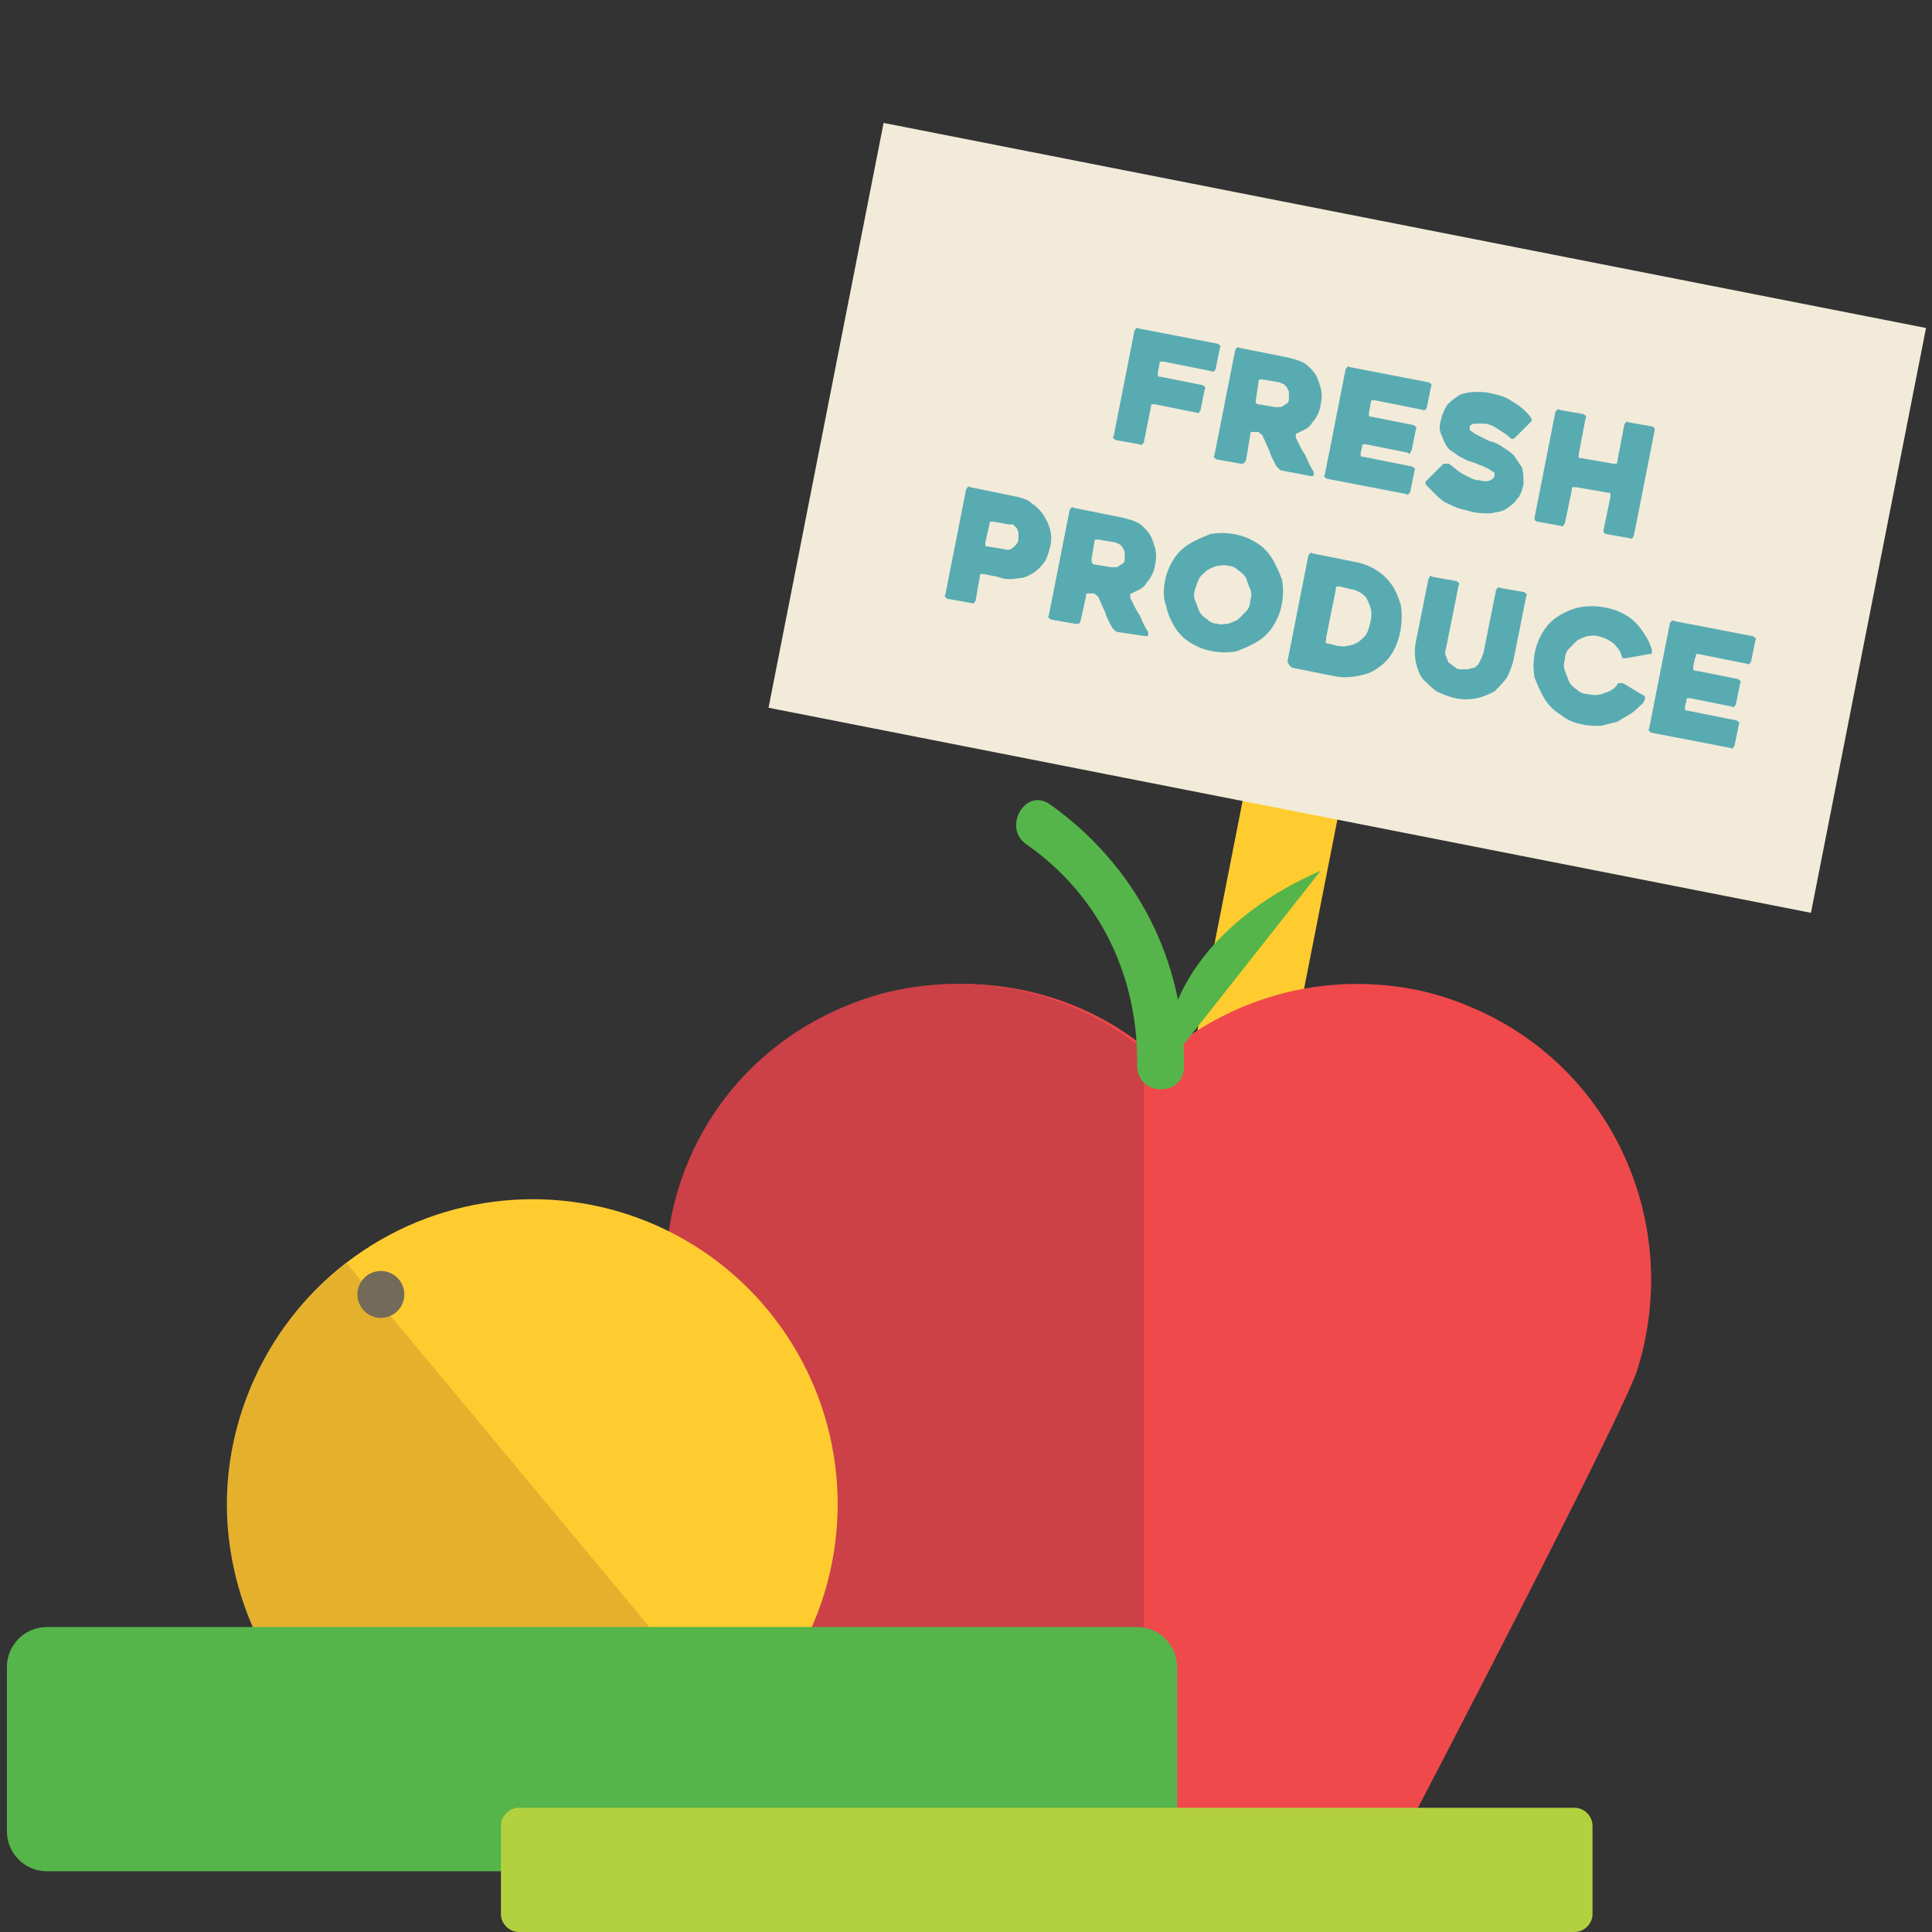 <?xml version="1.0" encoding="utf-8"?>
<!-- Generator: Adobe Illustrator 18.1.1, SVG Export Plug-In . SVG Version: 6.00 Build 0)  -->
<svg version="1.1" id="Layer_1" xmlns="http://www.w3.org/2000/svg" xmlns:xlink="http://www.w3.org/1999/xlink" x="0px" y="0px"
	 width="140px" height="140px" viewBox="0 0 140 140" enable-background="new 0 0 140 140" xml:space="preserve">
<rect x="0" y="0" width="140" height="140" fill="#333333" stroke="none"/>
<g id="Layer_1_1_" display="none">
	<g display="inline">
		<path fill="#C0525B" d="M74.2,124.2V37c-1.4,0.3-2.8,0.4-4.2,0.4c-1.4,0-2.9-0.1-4.2-0.4v87.1c0,2.7-1.3,4.8-2.8,4.8h5.7H70l0,0
			h1.4h5.7C75.5,129,74.2,126.8,74.2,124.2z"/>
		<g>
			<path fill="#55B54A" d="M73.5,0.4c1.3,0.3,2.5,0.7,3.6,1.3C75.9,1.1,74.7,0.7,73.5,0.4z"/>
			<path fill="#55B54A" d="M73.5,0.4C72.4,0.1,71.2,0,70-0.1C71.2-0.1,72.3,0.1,73.5,0.4z"/>
			<path fill="#55B54A" d="M96.6,38c0.6-1.8,1-3.8,1-5.8c0-7.1-4.2-13.3-10.3-16.4c0-0.3-0.1-0.5-0.1-0.8c0-0.1,0-0.2,0-0.3
				c0-0.2-0.1-0.4-0.1-0.5s0-0.2-0.1-0.3c0-0.2-0.1-0.3-0.1-0.5c0-0.1-0.1-0.2-0.1-0.3s-0.1-0.3-0.1-0.4c0-0.1-0.1-0.2-0.1-0.3
				s-0.1-0.3-0.1-0.4c0-0.1-0.1-0.2-0.1-0.4c0-0.1-0.1-0.3-0.2-0.4c0-0.1-0.1-0.2-0.2-0.4c-0.1-0.1-0.1-0.2-0.2-0.4
				c-0.1-0.1-0.1-0.2-0.2-0.4c-0.1-0.1-0.1-0.2-0.2-0.4c-0.1-0.1-0.1-0.2-0.2-0.4c0-0.1-0.1-0.2-0.2-0.3s-0.1-0.2-0.2-0.4
				c-0.1-0.1-0.1-0.2-0.2-0.3S84.4,8,84.4,7.8c-0.1-0.1-0.1-0.2-0.2-0.3c-0.1-0.1-0.2-0.2-0.3-0.3c-0.1-0.1-0.1-0.2-0.2-0.3
				c-0.1-0.1-0.2-0.2-0.3-0.3c-0.1-0.1-0.1-0.2-0.2-0.3C83.1,6.2,83,6.1,82.9,6s-0.1-0.2-0.2-0.2c-0.1-0.1-0.2-0.2-0.3-0.3
				c-0.1-0.1-0.2-0.2-0.2-0.2C82,5.1,81.9,5,81.8,4.8c-0.1-0.1-0.2-0.1-0.2-0.2c-0.1-0.1-0.2-0.2-0.4-0.3C81.1,4.2,81,4.2,81,4.1
				c-0.1-0.1-0.3-0.2-0.4-0.3s-0.1-0.1-0.2-0.2c-0.1-0.1-0.3-0.2-0.4-0.3c-0.1,0-0.1-0.1-0.2-0.1c-0.2-0.1-0.3-0.2-0.5-0.3
				c-0.1,0-0.1-0.1-0.2-0.1c-0.2-0.1-0.3-0.2-0.5-0.3c-0.1,0-0.1-0.1-0.2-0.1C78.2,2.2,78,2.1,77.9,2c0,0-0.1,0-0.1-0.1
				c-0.2-0.1-0.4-0.2-0.6-0.3h-0.1C75,0.6,72.6,0,70-0.2l0,0l0,0c-0.3,0-0.7,0-1,0c-9.5,0-17.4,7-18.3,15.9
				c-6.1,3.1-10.3,9.3-10.3,16.4c0,2.4,0.5,4.7,1.4,6.9c-5.8,3.9-9.5,10.3-9.5,17.6c0,9.1,5.9,16.8,14.1,20
				c3.4,8.1,11.2,14,20.6,15.1c1,0.1,2,0.2,3.1,0.2l0,0c1,0,2.1-0.1,3.1-0.2c9.3-1.1,17.1-7,20.6-15.1c8.3-3.2,14.1-10.9,14.1-20
				C107.8,48.7,103.3,41.7,96.6,38z"/>
			<path fill="#499944" d="M70-0.1c-0.3,0-0.7,0-1,0c-9.5,0-17.4,7-18.3,15.9c-6.1,3.1-10.3,9.3-10.3,16.4c0,2.4,0.5,4.7,1.4,6.9
				C36,43,32.3,49.4,32.3,56.7c0,9.1,5.9,16.8,14.1,20c3.4,8.1,11.2,14,20.6,15.1c1,0.1,2,0.2,3.1,0.2L70-0.1L70-0.1z"/>
		</g>
		<g>
			<path fill="#FFCC30" d="M97.6,130.3l-9.2-2.2c-1.9-0.4-3-2.3-2.6-4.2l3.2-13.2c0.1-0.4,0.5-0.6,0.9-0.5l14.4,3.5
				c0.4,0.1,0.6,0.5,0.5,0.9l-3.2,13.2C101.2,129.6,99.4,130.8,97.6,130.3z"/>
			<path fill="#FFCA49" d="M105.6,89.4L99.9,88c-1.2-0.3-1.9-1.4-1.6-2.6l1.3-5.3l9.8,2.4l-1.3,5.4C107.8,89,106.7,89.6,105.6,89.4z
				"/>
			<path fill="#FFFFFF" d="M104.9,87.8l-3.8-0.9c-0.8-0.2-1.2-1-1.1-1.7l0.8-3.3l6.5,1.6l-0.8,3.4C106.4,87.5,105.7,88,104.9,87.8z"
				/>
			
				<rect x="97.8" y="88.1" transform="matrix(-0.972 -0.234 0.234 -0.972 173.152 222.408)" fill="#FFCA49" width="3.9" height="25.7"/>
		</g>
		<g>
			<path fill="#5E0732" d="M70,120.2c-18.9,0-35.2,8.1-43,19.8h86C105.2,128.3,88.9,120.2,70,120.2z"/>
		</g>
	</g>
</g>
<g id="Layer_2">
	<g>
		<g>
			<g>
				
					<rect x="86.8" y="54.2" transform="matrix(-0.981 -0.193 0.193 -0.981 164.472 165.55)" fill="#FFCC30" width="7" height="41.1"/>
				
					<rect x="59.1" y="15.9" transform="matrix(-0.981 -0.193 0.193 -0.981 186.137 93.151)" fill="#F2EBD9" width="77" height="43.2"/>
			</g>
			<g>
				<path fill="#59ABB2" d="M84,26.5L83.9,27c0,0.1,0,0.1,0,0.2s0.1,0.1,0.2,0.1l3,0.6c0.1,0,0.1,0.1,0.2,0.1c0,0.1,0.1,0.1,0,0.2
					L87,29.7c0,0.1-0.1,0.1-0.1,0.2c-0.1,0-0.1,0.1-0.2,0l-3-0.6c-0.1,0-0.1,0-0.2,0s-0.1,0.1-0.1,0.2L82.9,32
					c0,0.1-0.1,0.1-0.1,0.2c-0.1,0-0.1,0.1-0.2,0l-1.7-0.3c-0.1,0-0.1-0.1-0.2-0.1c0-0.1-0.1-0.1,0-0.2l1.5-7.6
					c0-0.1,0.1-0.1,0.1-0.2c0.1,0,0.1-0.1,0.2,0l5.7,1.1c0.1,0,0.1,0.1,0.2,0.1c0,0.1,0.1,0.1,0,0.2l-0.3,1.5c0,0.1-0.1,0.1-0.1,0.2
					c-0.1,0-0.1,0.1-0.2,0l-3.5-0.7c-0.1,0-0.1,0-0.2,0C84,26.3,84,26.4,84,26.5z"/>
				<path fill="#59ABB2" d="M89.9,33.6l-1.7-0.3c-0.1,0-0.1-0.1-0.2-0.1c0-0.1-0.1-0.1,0-0.2l1.5-7.6c0-0.1,0.1-0.1,0.1-0.2
					c0.1,0,0.1-0.1,0.2,0l3.5,0.7c0.4,0.1,0.8,0.2,1.2,0.4c0.3,0.2,0.6,0.5,0.8,0.8c0.2,0.3,0.3,0.7,0.4,1c0.1,0.4,0.1,0.8,0,1.2
					c0,0.2-0.1,0.5-0.2,0.7s-0.2,0.4-0.4,0.6c-0.1,0.2-0.3,0.4-0.5,0.5s-0.4,0.2-0.6,0.3c-0.1,0-0.1,0.1-0.1,0.1c0,0.1,0,0.1,0,0.2
					c0.2,0.4,0.4,0.9,0.7,1.3c0.2,0.5,0.4,0.9,0.6,1.2c0,0.1,0,0.1,0,0.2c0,0.1-0.1,0.1-0.2,0.1l-2.1-0.4c-0.1,0-0.2-0.1-0.2-0.1
					c-0.1-0.1-0.1-0.1-0.2-0.2c-0.2-0.4-0.4-0.7-0.5-1.1c-0.2-0.4-0.3-0.7-0.5-1.1c0-0.1-0.1-0.1-0.2-0.2s-0.1-0.1-0.2-0.1h-0.2
					c-0.1,0-0.1,0-0.2,0s-0.1,0.1-0.1,0.2l-0.3,1.8c0,0.1-0.1,0.1-0.1,0.2S89.9,33.6,89.9,33.6z M91.2,29.3l1.2,0.2
					c0.1,0,0.2,0,0.3,0c0.1,0,0.2,0,0.3-0.1c0.1-0.1,0.2-0.1,0.3-0.2c0.1-0.1,0.1-0.2,0.1-0.4c0-0.1,0-0.2,0-0.3
					c0-0.1,0-0.2-0.1-0.3c0-0.1-0.1-0.2-0.2-0.3c-0.1-0.1-0.2-0.1-0.4-0.2l-1.2-0.2c-0.1,0-0.1,0-0.2,0s-0.1,0.1-0.1,0.2L91,29
					c0,0.1,0,0.1,0,0.2C91.1,29.3,91.2,29.3,91.2,29.3z"/>
				<path fill="#59ABB2" d="M99.3,29.4l-0.1,0.5c0,0.1,0,0.1,0,0.2s0.1,0.1,0.2,0.1l3,0.6c0.1,0,0.1,0.1,0.2,0.1
					c0,0.1,0.1,0.1,0,0.2l-0.3,1.5c0,0.1-0.1,0.1-0.1,0.2s-0.1,0.1-0.2,0l-3-0.6c-0.1,0-0.1,0-0.2,0s-0.1,0.1-0.1,0.2l-0.1,0.4
					c0,0.1,0,0.1,0,0.2c0,0.1,0.1,0.1,0.2,0.1l3.5,0.7c0.1,0,0.1,0.1,0.2,0.1c0,0.1,0.1,0.1,0,0.2l-0.3,1.5c0,0.1-0.1,0.1-0.1,0.2
					c-0.1,0-0.1,0.1-0.2,0l-5.7-1.1c-0.1,0-0.1-0.1-0.2-0.1c0-0.1-0.1-0.1,0-0.2l1.5-7.6c0-0.1,0.1-0.1,0.1-0.2c0.1,0,0.1-0.1,0.2,0
					l5.7,1.1c0.1,0,0.1,0.1,0.2,0.1c0,0.1,0.1,0.1,0,0.2l-0.3,1.5c0,0.1-0.1,0.1-0.1,0.2c-0.1,0-0.1,0.1-0.2,0L99.6,29
					c-0.1,0-0.1,0-0.2,0C99.3,29.2,99.3,29.3,99.3,29.4z"/>
				<path fill="#59ABB2" d="M105,33.6c0.4,0.3,0.7,0.6,1.1,0.8s0.7,0.4,1.1,0.4c0.3,0.1,0.6,0.1,0.8,0c0.2-0.1,0.3-0.2,0.3-0.4
					c0-0.1,0-0.2-0.1-0.2c-0.1-0.1-0.2-0.1-0.3-0.2c-0.1-0.1-0.3-0.1-0.4-0.2c-0.2-0.1-0.3-0.1-0.5-0.2c-0.2-0.1-0.3-0.1-0.6-0.2
					c-0.2-0.1-0.4-0.2-0.6-0.3s-0.4-0.3-0.6-0.4s-0.4-0.4-0.5-0.6c-0.1-0.2-0.2-0.5-0.3-0.7c-0.1-0.3-0.1-0.6,0-0.9
					c0.1-0.5,0.3-0.9,0.5-1.2c0.3-0.3,0.6-0.5,0.9-0.7c0.3-0.1,0.7-0.2,1.1-0.2s0.8,0,1.1,0.1c0.6,0.1,1.2,0.3,1.6,0.6
					c0.5,0.3,0.9,0.6,1.3,1.1c0,0.1,0.1,0.1,0.1,0.2s0,0.1-0.1,0.2l-1.1,1.1c-0.1,0.1-0.1,0.1-0.2,0.1s-0.1,0-0.2-0.1
					c-0.3-0.3-0.7-0.5-1-0.7s-0.6-0.3-0.9-0.3c-0.1,0-0.2,0-0.3,0c-0.1,0-0.2,0-0.3,0c-0.1,0-0.2,0-0.3,0.1c-0.1,0-0.1,0.1-0.1,0.2
					s0,0.2,0.2,0.3c0.1,0.1,0.3,0.2,0.5,0.3c0.2,0.1,0.4,0.2,0.6,0.3c0.2,0.1,0.3,0.1,0.3,0.1c0.3,0.1,0.5,0.2,0.8,0.4
					s0.6,0.4,0.8,0.6c0.2,0.3,0.4,0.6,0.6,0.9c0.1,0.4,0.1,0.8,0.1,1.2c-0.1,0.4-0.2,0.8-0.5,1.1c-0.2,0.3-0.5,0.5-0.8,0.7
					s-0.7,0.2-1.1,0.3c-0.4,0-0.9,0-1.3-0.1s-0.7-0.2-1.1-0.3c-0.3-0.1-0.6-0.3-0.9-0.4c-0.3-0.2-0.5-0.4-0.7-0.6
					c-0.2-0.2-0.4-0.4-0.6-0.6c-0.1-0.1-0.1-0.1-0.1-0.2c0-0.1,0-0.1,0.1-0.2l1.1-1.1c0.1-0.1,0.1-0.1,0.2-0.1
					C104.9,33.6,105,33.6,105,33.6z"/>
				<path fill="#59ABB2" d="M119.9,31.2l-1.5,7.6c0,0.1-0.1,0.1-0.1,0.2c-0.1,0-0.1,0.1-0.2,0l-1.7-0.3c-0.1,0-0.1-0.1-0.2-0.1
					c0-0.1,0-0.1,0-0.2l0.5-2.4c0-0.1,0-0.1,0-0.2c0-0.1-0.1-0.1-0.2-0.1l-2.3-0.4c-0.1,0-0.2,0-0.2,0c-0.1,0-0.1,0.1-0.1,0.2
					l-0.5,2.4c0,0.1-0.1,0.1-0.1,0.2c-0.1,0-0.1,0.1-0.2,0l-1.7-0.3c-0.1,0-0.1-0.1-0.2-0.1c0-0.1,0-0.1,0-0.2l1.5-7.6
					c0-0.1,0.1-0.1,0.1-0.2c0.1,0,0.1-0.1,0.2,0l1.7,0.3c0.1,0,0.1,0.1,0.2,0.1c0,0.1,0.1,0.1,0,0.2l-0.5,2.6c0,0.1,0,0.1,0,0.2
					c0,0.1,0.1,0.1,0.2,0.1l2.3,0.4c0.1,0,0.1,0,0.2,0s0.1-0.1,0.1-0.2l0.5-2.6c0-0.1,0.1-0.1,0.1-0.2c0.1,0,0.1-0.1,0.2,0l1.7,0.3
					c0.1,0,0.1,0.1,0.2,0.1C119.9,31.1,119.9,31.2,119.9,31.2z"/>
				<path fill="#59ABB2" d="M72.3,41.8l-1-0.2c-0.1,0-0.1,0-0.2,0S71,41.7,71,41.8l-0.3,1.7c0,0.1-0.1,0.1-0.1,0.2
					c-0.1,0-0.1,0.1-0.2,0l-1.7-0.3c-0.1,0-0.1-0.1-0.2-0.1c0-0.1-0.1-0.1,0-0.2l1.5-7.6c0-0.1,0.1-0.1,0.1-0.2c0.1,0,0.1-0.1,0.2,0
					l3.4,0.7c0.4,0.1,0.8,0.2,1.1,0.5c0.3,0.2,0.6,0.5,0.8,0.8c0.2,0.3,0.4,0.7,0.5,1.1c0.1,0.4,0.1,0.8,0,1.2s-0.2,0.8-0.4,1.1
					c-0.2,0.3-0.5,0.6-0.8,0.8s-0.7,0.4-1.1,0.4C73.3,42,72.8,42,72.3,41.8z M73.1,38L72,37.8c-0.1,0-0.1,0-0.2,0s-0.1,0.1-0.1,0.2
					l-0.3,1.3c0,0.1,0,0.1,0,0.2c0,0.1,0.1,0.1,0.2,0.1l1.2,0.2c0.3,0.1,0.5,0,0.7-0.2s0.3-0.3,0.3-0.6c0-0.1,0-0.2,0-0.4
					c0-0.1-0.1-0.2-0.1-0.3c-0.1-0.1-0.2-0.2-0.3-0.3C73.4,38,73.3,38,73.1,38z"/>
				<path fill="#59ABB2" d="M77.9,45.2l-1.7-0.3c-0.1,0-0.1-0.1-0.2-0.1c0-0.1-0.1-0.1,0-0.2l1.5-7.6c0-0.1,0.1-0.1,0.1-0.2
					c0.1,0,0.1-0.1,0.2,0l3.5,0.7c0.4,0.1,0.8,0.2,1.2,0.4c0.3,0.2,0.6,0.5,0.8,0.8c0.2,0.3,0.3,0.7,0.4,1c0.1,0.4,0.1,0.8,0,1.2
					c0,0.2-0.1,0.5-0.2,0.7s-0.2,0.4-0.4,0.6c-0.1,0.2-0.3,0.4-0.5,0.5S82.2,42.9,82,43c-0.1,0-0.1,0.1-0.1,0.1c0,0.1,0,0.1,0,0.2
					c0.2,0.4,0.4,0.9,0.7,1.3c0.2,0.5,0.4,0.9,0.6,1.2c0,0.1,0,0.1,0,0.2c0,0.1-0.1,0.1-0.2,0.1l-2-0.3c-0.1,0-0.2-0.1-0.2-0.1
					c-0.1-0.1-0.1-0.1-0.2-0.2c-0.2-0.4-0.4-0.7-0.5-1.1c-0.2-0.4-0.3-0.7-0.5-1.1c0-0.1-0.1-0.1-0.2-0.2C79.3,43,79.3,43,79.2,43
					H79c-0.1,0-0.1,0-0.2,0s-0.1,0.1-0.1,0.2L78.3,45c0,0.1-0.1,0.1-0.1,0.2C78.1,45.2,78,45.2,77.9,45.2z M79.3,40.9l1.2,0.2
					c0.1,0,0.2,0,0.3,0c0.1,0,0.2,0,0.3-0.1c0.1-0.1,0.2-0.1,0.3-0.2c0.1-0.1,0.1-0.2,0.1-0.4c0-0.1,0-0.2,0-0.3s0-0.2-0.1-0.3
					c0-0.1-0.1-0.2-0.2-0.3s-0.2-0.1-0.4-0.2l-1.2-0.2c-0.1,0-0.1,0-0.2,0s-0.1,0.1-0.1,0.2l-0.2,1.2c0,0.1,0,0.1,0,0.2
					C79.2,40.9,79.2,40.9,79.3,40.9z"/>
				<path fill="#59ABB2" d="M84.4,42.2c0.1-0.6,0.3-1.1,0.6-1.6c0.3-0.5,0.7-0.9,1.2-1.2s1-0.5,1.5-0.7c0.6-0.1,1.1-0.1,1.7,0
					s1.1,0.3,1.6,0.6s0.9,0.7,1.2,1.2c0.3,0.5,0.5,1,0.7,1.5c0.1,0.6,0.1,1.1,0,1.7c-0.1,0.6-0.3,1.1-0.6,1.6
					c-0.3,0.5-0.7,0.9-1.2,1.2s-1,0.5-1.5,0.7c-0.6,0.1-1.1,0.1-1.7,0s-1.1-0.3-1.6-0.6s-0.9-0.7-1.2-1.2c-0.3-0.5-0.5-1-0.6-1.5
					C84.3,43.4,84.3,42.8,84.4,42.2z M86.6,42.7c-0.1,0.3-0.1,0.6,0,0.8c0.1,0.3,0.2,0.5,0.3,0.8c0.1,0.2,0.3,0.4,0.6,0.6
					c0.2,0.2,0.5,0.3,0.7,0.3c0.3,0.1,0.5,0,0.8,0c0.3-0.1,0.5-0.2,0.7-0.3c0.2-0.2,0.4-0.4,0.6-0.6c0.2-0.2,0.3-0.5,0.3-0.8
					c0.1-0.3,0.1-0.6,0-0.8s-0.2-0.5-0.3-0.8c-0.1-0.2-0.3-0.4-0.6-0.6C89.5,41.1,89.2,41,89,41c-0.3-0.1-0.5,0-0.8,0
					c-0.3,0.1-0.5,0.2-0.7,0.3c-0.2,0.2-0.4,0.3-0.6,0.6C86.8,42.1,86.7,42.4,86.6,42.7z"/>
				<path fill="#59ABB2" d="M93.3,47.9l1.5-7.6c0-0.1,0.1-0.1,0.1-0.2c0.1,0,0.1-0.1,0.2,0l3,0.6c1.2,0.2,2.1,0.8,2.7,1.6
					c0.3,0.4,0.5,0.9,0.7,1.5c0.1,0.6,0.1,1.1,0,1.8c-0.1,0.6-0.3,1.2-0.6,1.7c-0.3,0.5-0.7,0.9-1.2,1.2c-0.4,0.3-0.9,0.4-1.4,0.5
					s-1.1,0.1-1.6,0l-3-0.6c-0.1,0-0.1-0.1-0.2-0.1C93.3,48,93.3,48,93.3,47.9z M96.1,46.6l0.8,0.2c0.2,0,0.4,0.1,0.7,0
					c0.2,0,0.5-0.1,0.7-0.2c0.2-0.1,0.4-0.3,0.6-0.5s0.3-0.6,0.4-1s0.1-0.8,0-1.1s-0.2-0.5-0.3-0.7c-0.2-0.2-0.3-0.3-0.5-0.4
					c-0.2-0.1-0.4-0.2-0.6-0.2l-0.8-0.2c-0.1,0-0.1,0-0.2,0s-0.1,0.1-0.1,0.2l-0.7,3.5c0,0.1,0,0.1,0,0.2
					C96,46.5,96.1,46.6,96.1,46.6z"/>
				<path fill="#59ABB2" d="M103.5,42c0-0.1,0.1-0.1,0.1-0.2s0.1-0.1,0.2,0l1.7,0.3c0.1,0,0.1,0.1,0.2,0.1c0,0.1,0.1,0.1,0,0.2
					l-0.9,4.5c-0.1,0.3-0.1,0.5,0,0.7s0.1,0.4,0.3,0.5c0.1,0.1,0.3,0.2,0.4,0.3s0.3,0.1,0.4,0.1s0.3,0,0.4,0c0.2,0,0.3-0.1,0.5-0.1
					c0.2-0.1,0.3-0.2,0.4-0.4s0.2-0.4,0.3-0.7l0.9-4.5c0-0.1,0.1-0.1,0.1-0.2c0.1,0,0.1-0.1,0.2,0l1.7,0.3c0.1,0,0.1,0.1,0.2,0.1
					c0,0.1,0.1,0.1,0,0.2l-0.9,4.5c-0.1,0.5-0.3,1-0.5,1.4c-0.3,0.4-0.6,0.7-0.9,1c-0.4,0.2-0.8,0.4-1.3,0.5s-1,0.1-1.5,0
					s-1-0.3-1.4-0.5c-0.4-0.3-0.7-0.6-1-0.9c-0.3-0.4-0.4-0.8-0.5-1.2c-0.1-0.5-0.1-1,0-1.5L103.5,42z"/>
				<path fill="#59ABB2" d="M119.1,50.9c-0.3,0.3-0.6,0.6-0.9,0.8s-0.7,0.4-1,0.6c-0.4,0.1-0.8,0.2-1.2,0.3c-0.4,0-0.9,0-1.3-0.1
					c-0.6-0.1-1.1-0.3-1.6-0.7c-0.5-0.3-0.9-0.7-1.2-1.2c-0.3-0.5-0.5-1-0.7-1.5c-0.1-0.6-0.1-1.1,0-1.7s0.3-1.1,0.6-1.6
					c0.3-0.5,0.7-0.9,1.2-1.2s1-0.5,1.5-0.6c0.6-0.1,1.1-0.1,1.7,0c0.5,0.1,0.9,0.2,1.3,0.4s0.7,0.4,1,0.7s0.5,0.6,0.7,0.9
					c0.2,0.3,0.4,0.7,0.5,1.1c0,0.1,0,0.1,0,0.2c0,0.1-0.1,0.1-0.2,0.1l-1.7,0.3c-0.1,0-0.2,0-0.2,0s-0.1-0.1-0.1-0.2
					c-0.1-0.4-0.4-0.7-0.6-0.9c-0.3-0.2-0.6-0.4-1.1-0.5c-0.3-0.1-0.6,0-0.8,0c-0.3,0.1-0.5,0.2-0.7,0.3c-0.2,0.2-0.4,0.4-0.6,0.6
					c-0.2,0.2-0.3,0.5-0.3,0.8c-0.1,0.3-0.1,0.6,0,0.8c0.1,0.3,0.2,0.5,0.3,0.8c0.1,0.2,0.3,0.4,0.6,0.6c0.2,0.2,0.5,0.3,0.8,0.3
					c0.4,0.1,0.8,0.1,1.2-0.1c0.4-0.1,0.7-0.3,0.9-0.6c0-0.1,0.1-0.1,0.2-0.1s0.1,0,0.2,0l1.5,0.9c0.1,0,0.1,0.1,0.1,0.2
					C119.2,50.8,119.1,50.8,119.1,50.9z"/>
				<path fill="#59ABB2" d="M122.8,47.8l-0.1,0.5c0,0.1,0,0.1,0,0.2c0,0.1,0.1,0.1,0.2,0.1l3,0.6c0.1,0,0.1,0.1,0.2,0.1
					c0,0.1,0.1,0.1,0,0.2l-0.3,1.5c0,0.1-0.1,0.1-0.1,0.2c-0.1,0-0.1,0.1-0.2,0l-3-0.6c-0.1,0-0.1,0-0.2,0s-0.1,0.1-0.1,0.2
					l-0.1,0.4c0,0.1,0,0.1,0,0.2c0,0.1,0.1,0.1,0.2,0.1l3.5,0.7c0.1,0,0.1,0.1,0.2,0.1c0,0.1,0.1,0.1,0,0.2l-0.3,1.5
					c0,0.1-0.1,0.1-0.1,0.2c-0.1,0-0.1,0.1-0.2,0l-5.7-1.1c-0.1,0-0.1-0.1-0.2-0.1c0-0.1-0.1-0.1,0-0.2l1.5-7.6
					c0-0.1,0.1-0.1,0.1-0.2c0.1,0,0.1-0.1,0.2,0l5.7,1.1c0.1,0,0.1,0.1,0.2,0.1c0,0.1,0.1,0.1,0,0.2l-0.3,1.5c0,0.1-0.1,0.1-0.1,0.2
					c-0.1,0-0.1,0.1-0.2,0l-3.5-0.7c-0.1,0-0.1,0-0.2,0C122.9,47.7,122.8,47.7,122.8,47.8z"/>
			</g>
		</g>
		<g>
			<path fill="#F0494C" d="M106.4,72.9c-2.6-1.1-5.3-1.6-8.1-1.6c-4.9,0-9.6,1.7-13.4,4.7c-0.1,0.1-0.2,0.1-0.2,0.2l0,0
				c-0.1,0-0.2,0.1-0.2,0.1l0,0c-0.1,0-0.2,0-0.2,0.1l0,0c-0.1,0-0.2,0-0.3,0c-0.1,0-0.2,0-0.3,0l0,0c-0.1,0-0.2,0-0.2-0.1l0,0
				c-0.1,0-0.2-0.1-0.2-0.1l0,0c-0.1,0-0.2-0.1-0.2-0.2c-3.8-3.1-8.5-4.7-13.4-4.7c-2.8,0-5.5,0.5-8.1,1.6
				C51.1,77.2,46,88.8,49.8,99.4c1.1,3.1,10.9,22.1,15.9,31.7c1.9,3.6,5.7,5.9,9.8,5.9c1.4,0,2.9-0.3,4.2-0.8
				c1.2-0.5,2.3-1.2,3.3-2.1c0.3-0.3,0.7-0.4,1.2-0.4s0.8,0.1,1.2,0.4c1,0.9,2.1,1.6,3.3,2.1c1.4,0.6,2.8,0.8,4.2,0.8
				c4.1,0,7.9-2.3,9.8-5.9c5-9.6,14.8-28.6,15.9-31.7C122,88.8,116.9,77.2,106.4,72.9z"/>
			<path fill="#CC4147" d="M82.9,76.1C82.9,76.1,82.8,76.1,82.9,76.1c-3.9-3.2-8.6-4.8-13.5-4.8c-2.8,0-5.5,0.5-8.1,1.6
				c-10.5,4.3-15.6,15.9-11.8,26.5c1.1,3.1,10.9,22.1,15.9,31.7c1.9,3.6,5.7,5.9,9.8,5.9c1.4,0,2.9-0.3,4.2-0.8
				c1.2-0.5,2.3-1.2,3.3-2.1c0.1-0.1,0.1-0.1,0.2-0.1V76.1z"/>
			<g>
				<g>
					<path fill="#55B54A" d="M85.8,77.3c0.1-7.7-3.5-14.6-9.7-19c-1.8-1.3-3.5,1.7-1.7,2.9c5.3,3.7,8.1,9.6,8,16
						C82.4,79.5,85.8,79.5,85.8,77.3L85.8,77.3z"/>
				</g>
			</g>
			<g>
				<path fill="#55B54A" d="M84.5,77.3c-0.4-5.5,4-11.1,11.2-14.2"/>
			</g>
		</g>
		<g>
			<circle fill="#FFCC30" cx="38.6" cy="109" r="22.1"/>
			<path fill="#E5B12C" d="M25.1,91.5c-6.6,5.1-10.1,13.8-8.1,22.4c2.7,11.9,14.6,19.3,26.5,16.6c3.8-0.9,7.1-2.7,9.8-5.1L25.1,91.5
				z"/>
			<circle fill="#736A59" cx="27.6" cy="93.8" r="1.7"/>
		</g>
		<path fill="#55B54A" d="M82.4,135.6h-79c-1.6,0-2.9-1.3-2.9-2.9v-11.9c0-1.6,1.3-2.9,2.9-2.9h79c1.6,0,2.9,1.3,2.9,2.9v11.9
			C85.3,134.2,84,135.6,82.4,135.6z"/>
		<path fill="#B3D13F" d="M114.1,140H37.6c-0.7,0-1.3-0.6-1.3-1.3v-6.4c0-0.7,0.6-1.3,1.3-1.3h76.5c0.7,0,1.3,0.6,1.3,1.3v6.4
			C115.4,139.4,114.8,140,114.1,140z"/>
	</g>
</g>
<g id="Layer_6" display="none">
	<g display="inline">
		<polygon fill="#7CB8BF" points="106,21.5 127.1,21.5 121.1,37.8 127.1,54.2 106,54.2 		"/>
		<rect x="52" y="12.4" fill="#8BCCD8" width="3.2" height="62.2"/>
		<circle fill="#009CA4" cx="53.6" cy="9.4" r="3.9"/>
		<rect x="56.8" y="13.8" fill="#7CB8BF" width="58.1" height="32.8"/>
		<g>
			<path fill="#FFFFFF" d="M69.6,26.8l-2.5,4.1C67,31,67,31,67,31.1s0,0.2,0,0.2v2.3c0,0.1,0,0.1-0.1,0.2c0,0-0.1,0.1-0.2,0.1h-1.5
				c-0.1,0-0.1,0-0.2-0.1c0,0-0.1-0.1-0.1-0.2v-2.3c0-0.1,0-0.1,0-0.2s-0.1-0.2-0.1-0.2c-0.4-0.7-0.8-1.4-1.2-2
				c-0.4-0.7-0.8-1.3-1.3-2.1c0-0.1,0-0.1,0-0.2s0.1-0.1,0.1-0.1h1.8c0.1,0,0.1,0,0.2,0.1c0.1,0,0.1,0.1,0.2,0.2l1.2,2.2
				c0,0.1,0.1,0.1,0.1,0.1s0.1,0,0.1-0.1l1.2-2.2c0-0.1,0.1-0.1,0.2-0.2c0.1,0,0.1-0.1,0.2-0.1h1.8c0.1,0,0.1,0,0.1,0.1
				C69.7,26.7,69.7,26.7,69.6,26.8z"/>
			<path fill="#FFFFFF" d="M69.4,30.2c0-0.5,0.1-1,0.3-1.5s0.5-0.9,0.8-1.2c0.3-0.3,0.7-0.6,1.2-0.8c0.5-0.2,1-0.3,1.5-0.3
				s1,0.1,1.5,0.3c0.5,0.2,0.9,0.5,1.2,0.8c0.3,0.3,0.6,0.8,0.8,1.2c0.2,0.5,0.3,1,0.3,1.5s-0.1,1-0.3,1.5c-0.2,0.5-0.5,0.9-0.8,1.2
				s-0.8,0.6-1.2,0.8c-0.5,0.2-1,0.3-1.5,0.3s-1-0.1-1.5-0.3s-0.9-0.5-1.2-0.8c-0.3-0.3-0.6-0.8-0.8-1.2S69.4,30.8,69.4,30.2z
				 M71.4,30.2c0,0.3,0,0.5,0.1,0.7s0.2,0.4,0.4,0.6c0.2,0.2,0.4,0.3,0.6,0.4c0.2,0.1,0.5,0.2,0.7,0.2s0.5-0.1,0.7-0.2
				c0.2-0.1,0.4-0.2,0.6-0.4c0.2-0.2,0.3-0.4,0.4-0.6s0.1-0.5,0.1-0.7s0-0.5-0.1-0.7s-0.2-0.4-0.4-0.6c-0.2-0.2-0.4-0.3-0.6-0.4
				s-0.5-0.2-0.7-0.2s-0.5,0.1-0.7,0.2s-0.4,0.2-0.6,0.4c-0.2,0.2-0.3,0.4-0.4,0.6S71.4,30,71.4,30.2z"/>
			<path fill="#FFFFFF" d="M79.8,33.9h-1.5c-0.1,0-0.1,0-0.2-0.1c0,0-0.1-0.1-0.1-0.2v-6.9c0-0.1,0-0.1,0.1-0.2c0,0,0.1-0.1,0.2-0.1
				h3.1c0.4,0,0.7,0.1,1.1,0.2c0.3,0.1,0.6,0.3,0.8,0.5c0.2,0.2,0.4,0.5,0.5,0.8S84,28.6,84,29c0,0.2,0,0.4-0.1,0.6
				s-0.1,0.4-0.2,0.6s-0.2,0.4-0.3,0.5c-0.1,0.2-0.3,0.3-0.4,0.4c-0.1,0-0.1,0.1-0.1,0.1s0,0.1,0,0.2c0.3,0.3,0.5,0.7,0.8,1
				c0.3,0.4,0.5,0.7,0.8,1c0,0.1,0.1,0.1,0,0.2c0,0.1-0.1,0.1-0.1,0.1h-1.9c-0.1,0-0.1,0-0.2-0.1c-0.1,0-0.1-0.1-0.2-0.1
				c-0.2-0.3-0.4-0.6-0.6-0.9c-0.2-0.3-0.4-0.6-0.6-0.9c0-0.1-0.1-0.1-0.2-0.1s-0.1-0.1-0.2-0.1h-0.2c-0.1,0-0.1,0-0.2,0.1
				c0,0-0.1,0.1-0.1,0.2v1.6c0,0.1,0,0.1-0.1,0.2C79.9,33.9,79.9,33.9,79.8,33.9z M80.3,29.9h1.1c0.1,0,0.2,0,0.3,0
				c0.1,0,0.2-0.1,0.2-0.1c0.1-0.1,0.1-0.1,0.2-0.2c0-0.1,0.1-0.2,0.1-0.3c0-0.1,0-0.1,0-0.2s-0.1-0.2-0.1-0.3
				c-0.1-0.1-0.1-0.2-0.2-0.2c-0.1-0.1-0.2-0.1-0.4-0.1h-1.1c-0.1,0-0.1,0-0.2,0.1c0,0-0.1,0.1-0.1,0.2v1.1c0,0.1,0,0.1,0.1,0.2
				C80.2,29.9,80.2,29.9,80.3,29.9z"/>
			<path fill="#FFFFFF" d="M89.4,33.7l-2-2.2c0-0.1-0.1-0.1-0.1-0.1v0.1v2.1c0,0.1,0,0.1-0.1,0.2c0,0-0.1,0.1-0.2,0.1h-1.5
				c-0.1,0-0.1,0-0.2-0.1c0,0-0.1-0.1-0.1-0.2v-6.9c0-0.1,0-0.1,0.1-0.2c0,0,0.1-0.1,0.2-0.1H87c0.1,0,0.1,0,0.2,0.1
				c0,0,0.1,0.1,0.1,0.2V29c0,0.1,0,0.1,0,0.1s0.1,0,0.1-0.1l1.8-2.4c0-0.1,0.1-0.1,0.2-0.1s0.1-0.1,0.2-0.1h1.9
				c0.1,0,0.1,0,0.1,0.1s0,0.1,0,0.2L89,30c0,0.1-0.1,0.1-0.1,0.2s0,0.1,0.1,0.2c0.2,0.2,0.5,0.5,0.7,0.8c0.3,0.3,0.5,0.5,0.8,0.8
				c0.3,0.3,0.5,0.5,0.7,0.8s0.5,0.5,0.7,0.7c0,0.1,0.1,0.1,0.1,0.2c0,0.1-0.1,0.1-0.1,0.1h-2.1c-0.1,0-0.1,0-0.2-0.1
				C89.5,33.8,89.5,33.8,89.4,33.7z"/>
			<path fill="#FFFFFF" d="M97.9,33.9h-1.5c-0.1,0-0.1,0-0.2-0.1c0,0-0.1-0.1-0.1-0.2v-6.9c0-0.1,0-0.1,0.1-0.2c0,0,0.1-0.1,0.2-0.1
				h3.1c0.4,0,0.7,0.1,1.1,0.2c0.3,0.1,0.6,0.3,0.8,0.5c0.2,0.2,0.4,0.5,0.5,0.8s0.2,0.7,0.2,1.1c0,0.2,0,0.4-0.1,0.6
				s-0.1,0.4-0.2,0.6s-0.2,0.4-0.3,0.5c-0.1,0.2-0.3,0.3-0.4,0.4c-0.1,0-0.1,0.1-0.1,0.1s0,0.1,0,0.2c0.3,0.3,0.5,0.7,0.8,1
				c0.3,0.4,0.5,0.7,0.8,1c0,0.1,0.1,0.1,0,0.2c0,0.1-0.1,0.1-0.1,0.1h-1.9c-0.1,0-0.1,0-0.2-0.1c-0.1,0-0.1-0.1-0.2-0.1
				c-0.2-0.3-0.4-0.6-0.6-0.9c-0.2-0.3-0.4-0.6-0.6-0.9c0-0.1-0.1-0.1-0.2-0.1s-0.1-0.1-0.2-0.1h-0.2c-0.1,0-0.1,0-0.2,0.1
				c0,0-0.1,0.1-0.1,0.2v1.6c0,0.1,0,0.1-0.1,0.2C98,33.9,98,33.9,97.9,33.9z M98.4,29.9h1.1c0.1,0,0.2,0,0.3,0
				c0.1,0,0.2-0.1,0.2-0.1c0.1-0.1,0.1-0.1,0.2-0.2c0-0.1,0.1-0.2,0.1-0.3c0-0.1,0-0.1,0-0.2s-0.1-0.2-0.1-0.3
				c-0.1-0.1-0.1-0.2-0.2-0.2c-0.1-0.1-0.2-0.1-0.4-0.1h-1.1c-0.1,0-0.1,0-0.2,0.1c0,0-0.1,0.1-0.1,0.2v1.1c0,0.1,0,0.1,0.1,0.2
				C98.3,29.9,98.3,29.9,98.4,29.9z"/>
			<path fill="#FFFFFF" d="M103.4,33.7v-6.9c0-0.1,0-0.1,0.1-0.2c0,0,0.1-0.1,0.2-0.1h2.7c1.1,0,1.9,0.3,2.6,0.9
				c0.4,0.3,0.6,0.7,0.8,1.2c0.2,0.5,0.3,1,0.3,1.6s-0.1,1.1-0.3,1.6c-0.2,0.5-0.5,0.9-0.8,1.2s-0.7,0.5-1.2,0.7
				c-0.4,0.2-0.9,0.2-1.4,0.2h-2.7c-0.1,0-0.1,0-0.2-0.1C103.5,33.8,103.4,33.7,103.4,33.7z M105.7,32.1h0.8c0.2,0,0.4,0,0.6-0.1
				c0.2,0,0.4-0.1,0.5-0.3c0.2-0.1,0.3-0.3,0.4-0.6c0.1-0.2,0.2-0.5,0.2-0.9s-0.1-0.7-0.2-0.9c-0.1-0.2-0.2-0.4-0.4-0.6
				c-0.2-0.1-0.3-0.2-0.5-0.3c-0.2,0-0.4-0.1-0.6-0.1h-0.8c-0.1,0-0.1,0-0.2,0.1s-0.1,0.1-0.1,0.2v3.2c0,0.1,0,0.1,0.1,0.2
				S105.6,32.1,105.7,32.1z"/>
		</g>
		<path fill="#F0494C" d="M68,78.7l-15.7-7.2l-15.7,7.2v50.1H68V78.7z M50.9,110.2v2.9v1.4v8.6v1.4h-1.4h-7.2h-1.4V123v-8.6V113
			v-2.9v-1.4h1.4h7.2h1.4V110.2L50.9,110.2z M50.9,87.3v2.9v1.4v8.6v1.4h-1.4h-7.2h-1.4v-1.4v-8.6v-1.4v-2.9v-1.4h1.4h7.2h1.4V87.3
			L50.9,87.3z M63.8,110.2v2.9v1.4v8.6v1.4h-1.4h-7.2h-1.4V123v-8.6V113v-2.9v-1.4h1.4h7.2h1.4V110.2L63.8,110.2z M63.8,87.3v2.9
			v1.4v8.6v1.4h-1.4h-7.2h-1.4v-1.4v-8.6v-1.4v-2.9v-1.4h1.4h7.2h1.4V87.3L63.8,87.3z"/>
		<rect x="36.6" y="128.8" fill="#99444F" width="31.5" height="5.7"/>
		<rect x="42.3" y="87.3" fill="#70B1E1" width="7.2" height="2.9"/>
		<polygon fill="none" points="42.3,85.9 40.9,85.9 40.9,87.3 40.9,90.2 40.9,91.6 40.9,100.2 40.9,101.6 42.3,101.6 49.5,101.6 
			50.9,101.6 50.9,100.2 50.9,91.6 50.9,90.2 50.9,87.3 50.9,85.9 49.5,85.9 		"/>
		<polygon fill="#A8DEE8" points="49.5,98.7 49.5,100.2 42.3,100.2 42.3,91.6 49.5,91.6 		"/>
		<rect x="42.3" y="87.3" fill="none" width="7.2" height="2.9"/>
		<rect x="55.2" y="87.3" fill="#70B1E1" width="7.2" height="2.9"/>
		<polygon fill="none" points="55.2,85.9 53.7,85.9 53.7,87.3 53.7,90.2 53.7,91.6 53.7,100.2 53.7,101.6 55.2,101.6 62.3,101.6 
			63.8,101.6 63.8,100.2 63.8,91.6 63.8,90.2 63.8,87.3 63.8,85.9 62.3,85.9 		"/>
		<polygon fill="#A8DEE8" points="62.3,98.7 62.3,100.2 55.2,100.2 55.2,91.6 62.3,91.6 		"/>
		<rect x="55.2" y="87.3" fill="none" width="7.2" height="2.9"/>
		<path fill="#FFCC30" d="M99.5,128.8V78.7l-15.7-7.2L68,78.7v50.1L99.5,128.8L99.5,128.8z M85.2,100.2v-8.6v-1.4v-2.9v-1.4h1.4h7.2
			h1.4v1.4v2.9v1.4v8.6v1.4h-1.4h-7.2h-1.4V100.2L85.2,100.2z M85.2,123v-8.6V113v-2.9v-1.4h1.4h7.2h1.4v1.4v2.9v1.4v8.6v1.4h-1.4
			h-7.2h-1.4V123L85.2,123z M72.3,100.2v-8.6v-1.4v-2.9v-1.4h1.4h7.2h1.4v1.4v2.9v1.4v8.6v1.4h-1.4h-7.2h-1.4V100.2z M72.3,123v-8.6
			V113v-2.9v-1.4h1.4h7.2h1.4v1.4v2.9v1.4v8.6v1.4h-1.4h-7.2h-1.4V123z"/>
		<rect x="68" y="128.8" fill="#E9A969" width="31.5" height="5.7"/>
		<path fill="#15A581" d="M99.5,78.7v50.1H131V78.7l-15.7-7.2L99.5,78.7z M113.8,110.2v2.9v1.4v8.6v1.4h-1.4h-7.2h-1.4V123v-8.6V113
			v-2.9v-1.4h1.4h7.2h1.4V110.2z M113.8,87.3v2.9v1.4v8.6v1.4h-1.4h-7.2h-1.4v-1.4v-8.6v-1.4v-2.9v-1.4h1.4h7.2h1.4V87.3z
			 M116.7,100.2v-8.6v-1.4v-2.9v-1.4h1.4h7.2h1.4v1.4v2.9v1.4v8.6v1.4h-1.4h-7.2h-1.4V100.2z M116.7,123v-8.6V113v-2.9v-1.4h1.4h7.2
			h1.4v1.4v2.9v1.4v8.6v1.4h-1.4h-7.2h-1.4V123z"/>
		<rect x="99.5" y="128.8" fill="#B3D13F" width="31.5" height="5.7"/>
		<rect x="42.3" y="110.2" fill="#70B1E1" width="7.2" height="2.9"/>
		<polygon fill="none" points="42.3,108.7 40.9,108.7 40.9,110.2 40.9,113 40.9,114.5 40.9,123 40.9,124.5 42.3,124.5 49.5,124.5 
			50.9,124.5 50.9,123 50.9,114.5 50.9,113 50.9,110.2 50.9,108.7 49.5,108.7 		"/>
		<polygon fill="#A8DEE8" points="49.5,121.6 49.5,123 42.3,123 42.3,114.5 49.5,114.5 		"/>
		<rect x="42.3" y="110.2" fill="none" width="7.2" height="2.9"/>
		<rect x="55.2" y="110.2" fill="#70B1E1" width="7.2" height="2.9"/>
		<polygon fill="none" points="55.2,108.7 53.7,108.7 53.7,110.2 53.7,113 53.7,114.5 53.7,123 53.7,124.5 55.2,124.5 62.3,124.5 
			63.8,124.5 63.8,123 63.8,114.5 63.8,113 63.8,110.2 63.8,108.7 62.3,108.7 		"/>
		<polygon fill="#A8DEE8" points="62.3,121.6 62.3,123 55.2,123 55.2,114.5 62.3,114.5 		"/>
		<rect x="55.2" y="110.2" fill="none" width="7.2" height="2.9"/>
		<rect x="73.8" y="87.3" fill="#70B1E1" width="7.2" height="2.9"/>
		<polygon fill="none" points="80.9,101.6 82.3,101.6 82.3,100.2 82.3,91.6 82.3,90.2 82.3,87.3 82.3,85.9 80.9,85.9 73.8,85.9 
			72.3,85.9 72.3,87.3 72.3,90.2 72.3,91.6 72.3,100.2 72.3,101.6 73.8,101.6 		"/>
		<rect x="73.8" y="87.3" fill="none" width="7.2" height="2.9"/>
		<polygon fill="#A8DEE8" points="73.8,91.6 80.9,91.6 80.9,98.7 80.9,100.2 73.8,100.2 		"/>
		<rect x="86.6" y="87.3" fill="#70B1E1" width="7.2" height="2.9"/>
		<polygon fill="none" points="93.8,101.6 95.2,101.6 95.2,100.2 95.2,91.6 95.2,90.2 95.2,87.3 95.2,85.9 93.8,85.9 86.6,85.9 
			85.2,85.9 85.2,87.3 85.2,90.2 85.2,91.6 85.2,100.2 85.2,101.6 86.6,101.6 		"/>
		<rect x="86.6" y="87.3" fill="none" width="7.2" height="2.9"/>
		<polygon fill="#A8DEE8" points="86.6,91.6 93.8,91.6 93.8,98.7 93.8,100.2 86.6,100.2 		"/>
		<rect x="73.8" y="110.2" fill="#70B1E1" width="7.2" height="2.9"/>
		<polygon fill="none" points="80.9,124.5 82.3,124.5 82.3,123 82.3,114.5 82.3,113 82.3,110.2 82.3,108.7 80.9,108.7 73.8,108.7 
			72.3,108.7 72.3,110.2 72.3,113 72.3,114.5 72.3,123 72.3,124.5 73.8,124.5 		"/>
		<rect x="73.8" y="110.2" fill="none" width="7.2" height="2.9"/>
		<polygon fill="#A8DEE8" points="73.8,114.5 80.9,114.5 80.9,121.6 80.9,123 73.8,123 		"/>
		<rect x="86.6" y="110.2" fill="#70B1E1" width="7.2" height="2.9"/>
		<polygon fill="none" points="93.8,124.5 95.2,124.5 95.2,123 95.2,114.5 95.2,113 95.2,110.2 95.2,108.7 93.8,108.7 86.6,108.7 
			85.2,108.7 85.2,110.2 85.2,113 85.2,114.5 85.2,123 85.2,124.5 86.6,124.5 		"/>
		<rect x="86.6" y="110.2" fill="none" width="7.2" height="2.9"/>
		<polygon fill="#A8DEE8" points="86.6,114.5 93.8,114.5 93.8,121.6 93.8,123 86.6,123 		"/>
		<polygon fill="#A8DEE8" points="105.2,100.2 112.4,100.2 112.4,98.7 105.2,91.6 		"/>
		<polygon fill="#84D3ED" points="112.4,98.7 112.4,91.6 105.2,91.6 		"/>
		<rect x="105.2" y="87.3" fill="#70B1E1" width="7.2" height="2.9"/>
		<polygon fill="none" points="105.2,85.9 103.8,85.9 103.8,87.3 103.8,90.2 103.8,91.6 103.8,100.2 103.8,101.6 105.2,101.6 
			112.4,101.6 113.8,101.6 113.8,100.2 113.8,91.6 113.8,90.2 113.8,87.3 113.8,85.9 112.4,85.9 		"/>
		<polygon fill="none" points="112.4,98.7 112.4,100.2 105.2,100.2 105.2,91.6 112.4,91.6 		"/>
		<polygon fill="none" points="112.4,90.2 105.2,90.2 105.2,87.3 112.4,87.3 		"/>
		<polygon fill="#A8DEE8" points="125.3,98.7 118.1,91.6 118.1,100.2 125.3,100.2 		"/>
		<polygon fill="#84D3ED" points="125.3,91.6 118.1,91.6 125.3,98.7 		"/>
		<polygon fill="#84D3ED" points="80.9,98.7 80.9,91.6 73.8,91.6 		"/>
		<polygon fill="#84D3ED" points="93.8,91.6 86.6,91.6 93.8,98.7 		"/>
		<polygon fill="#84D3ED" points="49.5,98.7 49.5,91.6 42.3,91.6 		"/>
		<polygon fill="#84D3ED" points="62.3,91.6 55.2,91.6 62.3,98.7 		"/>
		<rect x="118.1" y="87.3" fill="#70B1E1" width="7.2" height="2.9"/>
		<polygon fill="none" points="125.3,101.6 126.7,101.6 126.7,100.2 126.7,91.6 126.7,90.2 126.7,87.3 126.7,85.9 125.3,85.9 
			118.1,85.9 116.7,85.9 116.7,87.3 116.7,90.2 116.7,91.6 116.7,100.2 116.7,101.6 118.1,101.6 		"/>
		<polygon fill="none" points="118.1,87.3 125.3,87.3 125.3,90.2 118.1,90.2 		"/>
		<polygon fill="none" points="118.1,91.6 125.3,91.6 125.3,98.7 125.3,100.2 118.1,100.2 		"/>
		<rect x="105.2" y="110.2" fill="#70B1E1" width="7.2" height="2.9"/>
		<polygon fill="none" points="105.2,108.7 103.8,108.7 103.8,110.2 103.8,113 103.8,114.5 103.8,123 103.8,124.5 105.2,124.5 
			112.4,124.5 113.8,124.5 113.8,123 113.8,114.5 113.8,113 113.8,110.2 113.8,108.7 112.4,108.7 		"/>
		<polygon fill="#A8DEE8" points="112.4,121.6 112.4,123 105.2,123 105.2,114.5 112.4,114.5 		"/>
		<polygon fill="none" points="112.4,113 105.2,113 105.2,110.2 112.4,110.2 		"/>
		<rect x="118.1" y="110.2" fill="#70B1E1" width="7.2" height="2.9"/>
		<polygon fill="none" points="125.3,124.5 126.7,124.5 126.7,123 126.7,114.5 126.7,113 126.7,110.2 126.7,108.7 125.3,108.7 
			118.1,108.7 116.7,108.7 116.7,110.2 116.7,113 116.7,114.5 116.7,123 116.7,124.5 118.1,124.5 		"/>
		<polygon fill="none" points="118.1,110.2 125.3,110.2 125.3,113 118.1,113 		"/>
		<polygon fill="#A8DEE8" points="118.1,114.5 125.3,114.5 125.3,121.6 125.3,123 118.1,123 		"/>
		<polygon fill="#C0525B" points="126.7,72.5 126.7,67.3 122.4,67.3 122.4,70.5 115.2,67.3 99.5,74.4 95.2,72.5 95.2,67.3 
			90.9,67.3 90.9,70.5 83.8,67.3 68,74.4 63.8,72.5 63.8,67.3 59.5,67.3 59.5,70.5 52.3,67.3 36.6,74.4 36.6,78.7 52.3,71.6 
			68,78.7 83.8,71.6 99.5,78.7 115.2,71.6 131,78.7 131,74.4 		"/>
		<g>
			<path fill="#C0525B" d="M25,133.6v-16.2c-0.4,0.1-0.9,0.1-1.3,0.1c-0.5,0-0.9,0-1.3-0.1v16.2c0,0.5-0.4,0.9-0.9,0.9h1.8h0.4l0,0
				h0.4h1.8C25.4,134.5,25,134.1,25,133.6z"/>
			<g>
				<path fill="#84CCAA" d="M25.2,75.6c0.6,0.1,1.1,0.3,1.6,0.6C26.3,75.9,25.7,75.7,25.2,75.6z"/>
				<path fill="#84CCAA" d="M25.2,75.6c-0.5-0.1-1-0.2-1.5-0.2C24.2,75.4,24.7,75.4,25.2,75.6z"/>
				<path fill="#84CCAA" d="M35.3,92.8c0.3-0.8,0.4-1.7,0.4-2.7c0-3.3-1.8-6.1-4.5-7.5c0-0.1,0-0.2,0-0.4v-0.1c0-0.1,0-0.2,0-0.2
					v-0.1c0-0.1,0-0.1,0-0.2s0-0.1,0-0.2s0-0.1-0.1-0.2c0-0.1,0-0.1,0-0.2s0-0.1-0.1-0.2c0-0.1,0-0.1-0.1-0.2c0-0.1,0-0.1-0.1-0.2
					c0-0.1,0-0.1-0.1-0.2c0-0.1,0-0.1-0.1-0.2c0-0.1-0.1-0.1-0.1-0.2s-0.1-0.1-0.1-0.2s-0.1-0.1-0.1-0.2s-0.1-0.1-0.1-0.2
					s-0.1-0.1-0.1-0.2L30,78.9c0,0.2,0,0.1,0,0.1l-0.1-0.1c0-0.1-0.1-0.1-0.1-0.2l-0.1-0.1c0-0.1-0.1-0.1-0.1-0.2l-0.1-0.1
					c0-0.1-0.1-0.1-0.1-0.2L29.3,78c0-0.1-0.1-0.1-0.1-0.2l-0.1-0.1c0-0.1-0.1-0.1-0.2-0.2l-0.1-0.1c-0.1-0.1-0.1-0.1-0.2-0.1
					l-0.1-0.1c-0.1,0-0.1-0.1-0.2-0.1L28.2,77c-0.1,0-0.1-0.1-0.2-0.1c0,0-0.1,0-0.1-0.1c-0.1,0-0.1-0.1-0.2-0.1c0,0-0.1,0-0.1-0.1
					c-0.1,0-0.1-0.1-0.2-0.1c0,0,0,0-0.1,0s-0.2-0.1-0.2-0.1s0,0-0.1,0s-0.2-0.1-0.3-0.1l0,0c-0.9-0.5-2-0.7-3.1-0.8l0,0l0,0
					c-0.1,0-0.3,0-0.4,0c-4.2,0-7.6,3.2-8,7.3c-2.7,1.4-4.5,4.3-4.5,7.5c0,1.1,0.2,2.2,0.6,3.1C8.7,95,7.1,98,7.1,101.3
					c0,4.2,2.6,7.7,6.2,9.2c1.5,3.7,4.9,6.4,9,6.9c0.4,0.1,0.9,0.1,1.3,0.1l0,0c0.5,0,0.9,0,1.3-0.1c4.1-0.5,7.5-3.2,9-6.9
					c3.6-1.5,6.2-5,6.2-9.2C40.2,97.7,38.3,94.5,35.3,92.8z"/>
			</g>
		</g>
		<g>
			<path fill="#C0525B" d="M41.1,133.6v-16.2c-0.4,0.1-0.9,0.1-1.3,0.1s-0.9,0-1.3-0.1v16.2c0,0.5-0.4,0.9-0.9,0.9h1.8h0.4l0,0h0.4
				H42C41.5,134.5,41.1,134.1,41.1,133.6z"/>
			<g>
				<path fill="#55B54A" d="M40.4,89.2c0.4,0.1,0.8,0.3,1.2,0.4C41.2,89.5,40.8,89.4,40.4,89.2z"/>
				<path fill="#55B54A" d="M40.4,89.2C40,89.1,39.6,89,39.3,89C39.6,89.1,40,89.2,40.4,89.2z"/>
				<path fill="#55B54A" d="M48,102.2c0.2-0.6,0.3-1.3,0.3-2c0-2.5-1.4-4.6-3.4-5.7c0-0.1,0-0.2,0-0.3v-0.1c0-0.1,0-0.1,0-0.2v-0.1
					c0-0.1,0-0.1,0-0.2v-0.1c0-0.1,0-0.1,0-0.2v-0.1v-0.1V93c0,0,0-0.1-0.1-0.1c0,0,0-0.1-0.1-0.1c0,0,0-0.1-0.1-0.1
					c0,0,0-0.1-0.1-0.1c0,0,0-0.1-0.1-0.1c0,0,0-0.1-0.1-0.1c0,0,0-0.1-0.1-0.1c0,0,0-0.1-0.1-0.1c0,0,0-0.1-0.1-0.1L43.9,92
					c0,0,0-0.1-0.1-0.1l-0.1-0.1c0,0,0-0.1-0.1-0.1l-0.1-0.1c0,0,0-0.1-0.1-0.1l-0.1-0.1c0,0,0-0.1-0.1-0.1l-0.1-0.1L43,91.1
					L42.9,91c0,0-0.1,0-0.1-0.1l-0.1-0.1c0,0,0,0-0.1-0.1l-0.1-0.1c0,0,0,0-0.1-0.1l-0.1-0.1c0,0,0,0-0.1-0.1
					c-0.1,0-0.1-0.1-0.2-0.1c0,0,0,0-0.1,0s-0.1-0.1-0.2-0.1c0,0,0,0-0.1,0S41.5,90,41.4,90l0,0c-0.1,0-0.1-0.1-0.2-0.1l0,0
					c-0.7-0.3-1.5-0.6-2.3-0.6l0,0l0,0c-0.1,0-0.2,0-0.3,0c-3.2,0-5.8,2.4-6.1,5.5c-2,1.1-3.4,3.2-3.4,5.7c0,0.8,0.2,1.6,0.5,2.4
					c-1.9,1.3-3.2,3.6-3.2,6.1c0,3.1,1.9,5.8,4.7,6.9c1.1,2.8,3.7,4.8,6.8,5.2c0.3,0,0.7,0.1,1,0.1l0,0c0.3,0,0.7,0,1-0.1
					c3.1-0.4,5.7-2.4,6.8-5.2c2.7-1.1,4.7-3.8,4.7-6.9C51.7,105.9,50.2,103.5,48,102.2z"/>
			</g>
		</g>
		<polygon fill="#009CA4" points="106,54.2 114.9,46.6 106,46.6 		"/>
	</g>
</g>
</svg>
